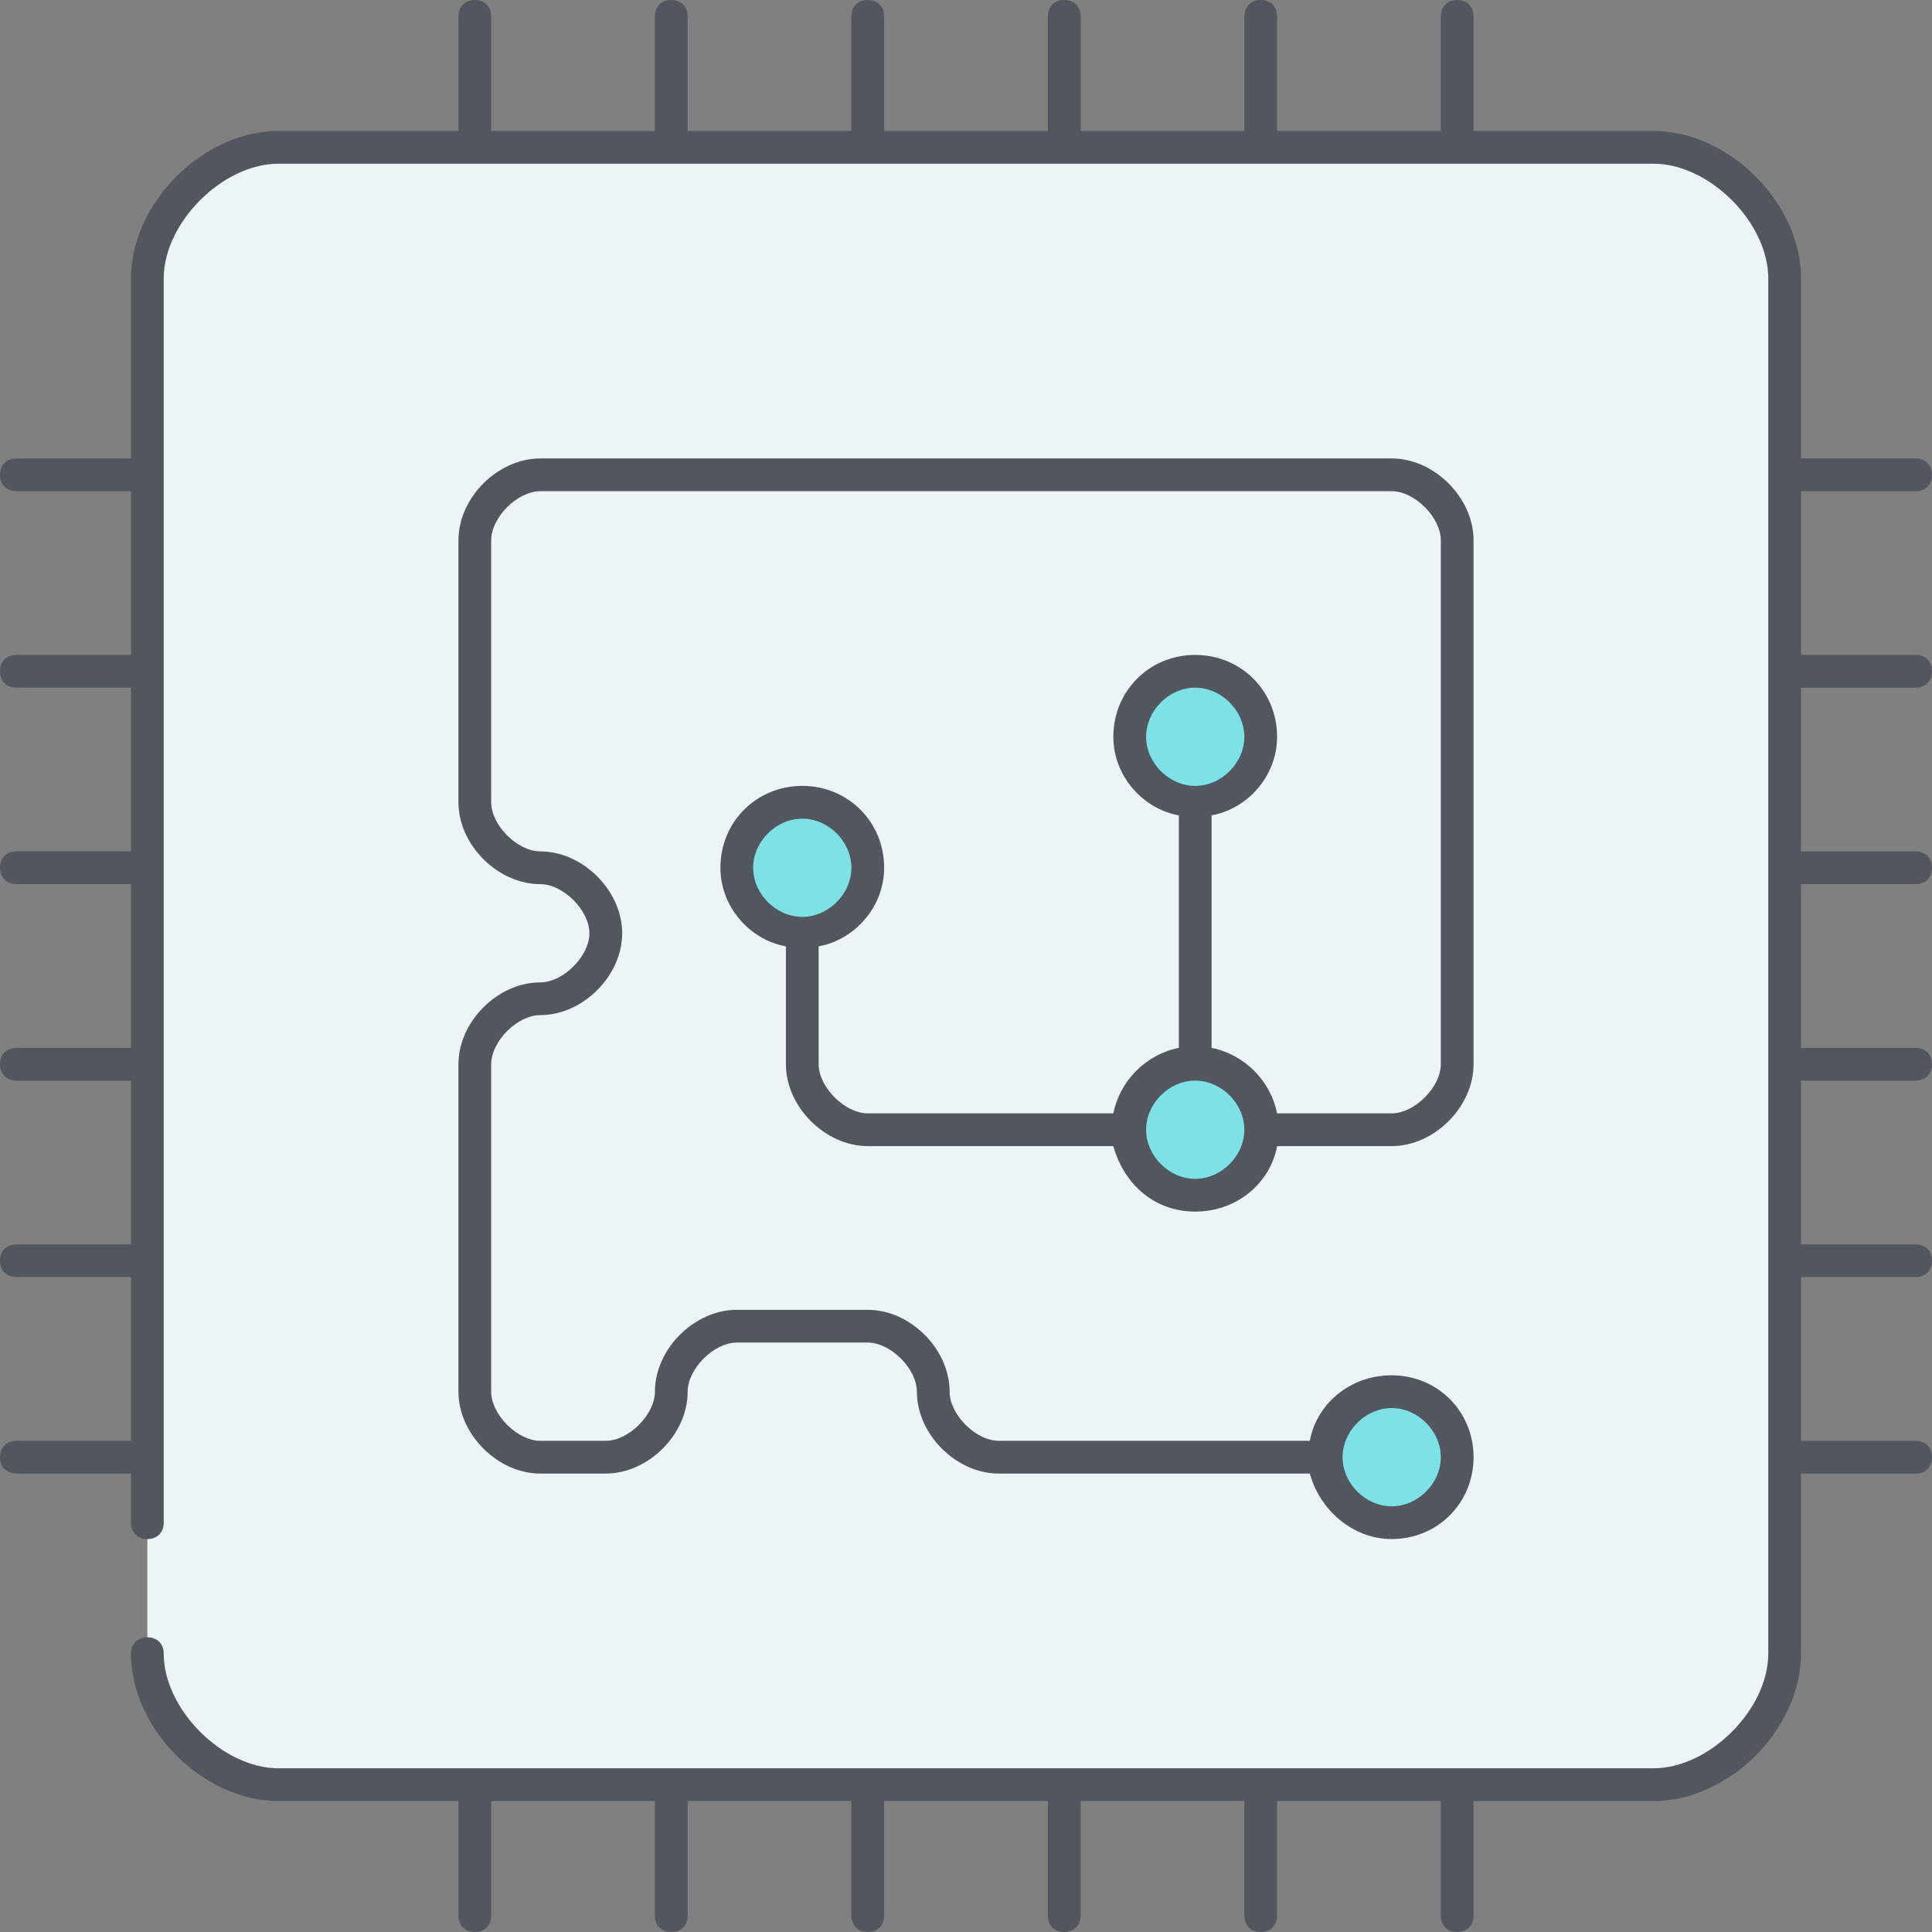 <?xml version="1.0" encoding="iso-8859-1"?>
<!-- Uploaded to: SVG Repo, www.svgrepo.com, Generator: SVG Repo Mixer Tools -->
<svg height="800px" width="800px" version="1.1" id="Layer_1" xmlns="http://www.w3.org/2000/svg" xmlns:xlink="http://www.w3.org/1999/xlink" 
	 viewBox="0 0 503.467 503.467" xml:space="preserve">
<rect x="0" y="0" width="503.467" height="503.467" fill="#808080" stroke="none"/>
<g transform="translate(5 5)">
	<path style="fill:#ECF4F7;" d="M460.067,374.733v51.2c0,17.067-17.067,34.133-34.133,34.133h-51.2h-51.2h-51.2h-51.2h-51.2h-51.2
		h-51.2C50.467,460.067,33.4,443,33.4,425.933v-51.2v-51.2v-51.2v-51.2v-51.2v-51.2v-51.2C33.4,50.467,50.467,33.4,67.533,33.4h51.2
		h51.2h51.2h51.2h51.2h51.2h51.2c17.067,0,34.133,17.067,34.133,34.133v51.2v51.2v51.2v51.2v51.2V374.733z"/>
	<path style="fill:#7EE1E6;" d="M306.467,272.333c9.387,0,17.067,7.68,17.067,17.067s-7.68,17.067-17.067,17.067
		S289.4,298.787,289.4,289.4S297.08,272.333,306.467,272.333z M204.067,204.067c9.387,0,17.067,7.68,17.067,17.067
		s-7.68,17.067-17.067,17.067S187,230.52,187,221.133S194.68,204.067,204.067,204.067z M306.467,169.933
		c9.387,0,17.067,7.68,17.067,17.067s-7.68,17.067-17.067,17.067S289.4,196.387,289.4,187S297.08,169.933,306.467,169.933z
		 M357.667,357.667c9.387,0,17.067,7.68,17.067,17.067c0,9.387-7.68,17.067-17.067,17.067s-17.067-7.68-17.067-17.067
		C340.6,365.347,348.28,357.667,357.667,357.667z"/>
</g>
<path style="fill:#51565F;" d="M379.733,503.467c-2.56,0-4.267-1.707-4.267-4.267v-29.867H332.8V499.2
	c0,2.56-1.707,4.267-4.267,4.267s-4.267-1.707-4.267-4.267v-29.867H281.6V499.2c0,2.56-1.707,4.267-4.267,4.267
	s-4.267-1.707-4.267-4.267v-29.867H230.4V499.2c0,2.56-1.707,4.267-4.267,4.267s-4.267-1.707-4.267-4.267v-29.867H179.2V499.2
	c0,2.56-1.707,4.267-4.267,4.267c-2.56,0-4.267-1.707-4.267-4.267v-29.867H128V499.2c0,2.56-1.707,4.267-4.267,4.267
	c-2.56,0-4.267-1.707-4.267-4.267v-29.867H72.533c-19.627,0-38.4-18.773-38.4-38.4c0-2.56,1.707-4.267,4.267-4.267
	s4.267,1.707,4.267,4.267c0,14.507,15.36,29.867,29.867,29.867h358.4c14.507,0,29.867-15.36,29.867-29.867v-358.4
	c0-14.507-15.36-29.867-29.867-29.867h-358.4c-14.507,0-29.867,15.36-29.867,29.867V396.8c0,2.56-1.707,4.267-4.267,4.267
	s-4.267-1.707-4.267-4.267V384H4.267C1.707,384,0,382.293,0,379.733c0-2.56,1.707-4.267,4.267-4.267h29.867V332.8H4.267
	c-2.56,0-4.267-1.707-4.267-4.267c0-2.56,1.707-4.267,4.267-4.267h29.867V281.6H4.267c-2.56,0-4.267-1.707-4.267-4.267
	s1.707-4.267,4.267-4.267h29.867V230.4H4.267c-2.56,0-4.267-1.707-4.267-4.267s1.707-4.267,4.267-4.267h29.867V179.2H4.267
	c-2.56,0-4.267-1.707-4.267-4.267c0-2.56,1.707-4.267,4.267-4.267h29.867V128H4.267C1.707,128,0,126.293,0,123.733
	c0-2.56,1.707-4.267,4.267-4.267h29.867V72.533c0-19.627,18.773-38.4,38.4-38.4h46.933V4.267c0-2.56,1.707-4.267,4.267-4.267
	C126.293,0,128,1.707,128,4.267v29.867h42.667V4.267c0-2.56,1.707-4.267,4.267-4.267c2.56,0,4.267,1.707,4.267,4.267v29.867h42.667
	V4.267c0-2.56,1.707-4.267,4.267-4.267s4.267,1.707,4.267,4.267v29.867h42.667V4.267c0-2.56,1.707-4.267,4.267-4.267
	s4.267,1.707,4.267,4.267v29.867h42.667V4.267c0-2.56,1.707-4.267,4.267-4.267s4.267,1.707,4.267,4.267v29.867h42.667V4.267
	c0-2.56,1.707-4.267,4.267-4.267C382.293,0,384,1.707,384,4.267v29.867h46.933c19.627,0,38.4,18.773,38.4,38.4v46.933H499.2
	c2.56,0,4.267,1.707,4.267,4.267c0,2.56-1.707,4.267-4.267,4.267h-29.867v42.667H499.2c2.56,0,4.267,1.707,4.267,4.267
	c0,2.56-1.707,4.267-4.267,4.267h-29.867v42.667H499.2c2.56,0,4.267,1.707,4.267,4.267s-1.707,4.267-4.267,4.267h-29.867v42.667
	H499.2c2.56,0,4.267,1.707,4.267,4.267s-1.707,4.267-4.267,4.267h-29.867v42.667H499.2c2.56,0,4.267,1.707,4.267,4.267
	c0,2.56-1.707,4.267-4.267,4.267h-29.867v42.667H499.2c2.56,0,4.267,1.707,4.267,4.267c0,2.56-1.707,4.267-4.267,4.267h-29.867
	v46.933c0,19.627-18.773,38.4-38.4,38.4H384V499.2C384,501.76,382.293,503.467,379.733,503.467z M362.667,401.067
	c-10.24,0-18.773-7.68-21.333-17.067h-81.067c-11.093,0-21.333-10.24-21.333-21.333c0-5.973-6.827-12.8-12.8-12.8H192
	c-5.973,0-12.8,6.827-12.8,12.8c0,11.093-10.24,21.333-21.333,21.333H140.8c-11.093,0-21.333-10.24-21.333-21.333v-85.333
	c0-11.093,10.24-21.333,21.333-21.333c5.973,0,12.8-6.827,12.8-12.8s-6.827-12.8-12.8-12.8c-11.093,0-21.333-10.24-21.333-21.333
	V140.8c0-11.093,10.24-21.333,21.333-21.333h221.867c11.093,0,21.333,10.24,21.333,21.333v136.533
	c0,11.093-10.24,21.333-21.333,21.333H332.8c-1.707,9.387-10.24,17.067-21.333,17.067s-18.773-7.68-21.333-17.067h-64
	c-11.093,0-21.333-10.24-21.333-21.333v-30.72c-9.387-1.707-17.067-10.24-17.067-20.48c0-11.947,9.387-21.333,21.333-21.333
	c11.947,0,21.333,9.387,21.333,21.333c0,10.24-7.68,18.773-17.067,20.48v30.72c0,5.973,6.827,12.8,12.8,12.8h64
	c1.707-8.533,8.533-15.36,17.067-17.067V212.48c-9.387-1.707-17.067-10.24-17.067-20.48c0-11.947,9.387-21.333,21.333-21.333
	c11.947,0,21.333,9.387,21.333,21.333c0,10.24-7.68,18.773-17.067,20.48v60.587c8.533,1.707,15.36,8.533,17.067,17.067h29.867
	c5.973,0,12.8-6.827,12.8-12.8V140.8c0-5.973-6.827-12.8-12.8-12.8H140.8c-5.973,0-12.8,6.827-12.8,12.8v68.267
	c0,5.973,6.827,12.8,12.8,12.8c11.093,0,21.333,10.24,21.333,21.333s-10.24,21.333-21.333,21.333c-5.973,0-12.8,6.827-12.8,12.8
	v85.333c0,5.973,6.827,12.8,12.8,12.8h17.067c5.973,0,12.8-6.827,12.8-12.8c0-11.093,10.24-21.333,21.333-21.333h34.133
	c11.093,0,21.333,10.24,21.333,21.333c0,5.973,6.827,12.8,12.8,12.8h81.067c1.707-9.387,10.24-17.067,21.333-17.067
	c11.947,0,21.333,9.387,21.333,21.333C384,391.68,374.613,401.067,362.667,401.067z M362.667,366.933c-6.827,0-12.8,5.973-12.8,12.8
	c0,6.827,5.973,12.8,12.8,12.8s12.8-5.973,12.8-12.8C375.467,372.907,369.493,366.933,362.667,366.933z M311.467,281.6
	c-6.827,0-12.8,5.973-12.8,12.8s5.973,12.8,12.8,12.8s12.8-5.973,12.8-12.8S318.293,281.6,311.467,281.6z M209.067,213.333
	c-6.827,0-12.8,5.973-12.8,12.8s5.973,12.8,12.8,12.8s12.8-5.973,12.8-12.8S215.893,213.333,209.067,213.333z M311.467,179.2
	c-6.827,0-12.8,5.973-12.8,12.8c0,6.827,5.973,12.8,12.8,12.8s12.8-5.973,12.8-12.8C324.267,185.173,318.293,179.2,311.467,179.2z"
	/>
</svg>